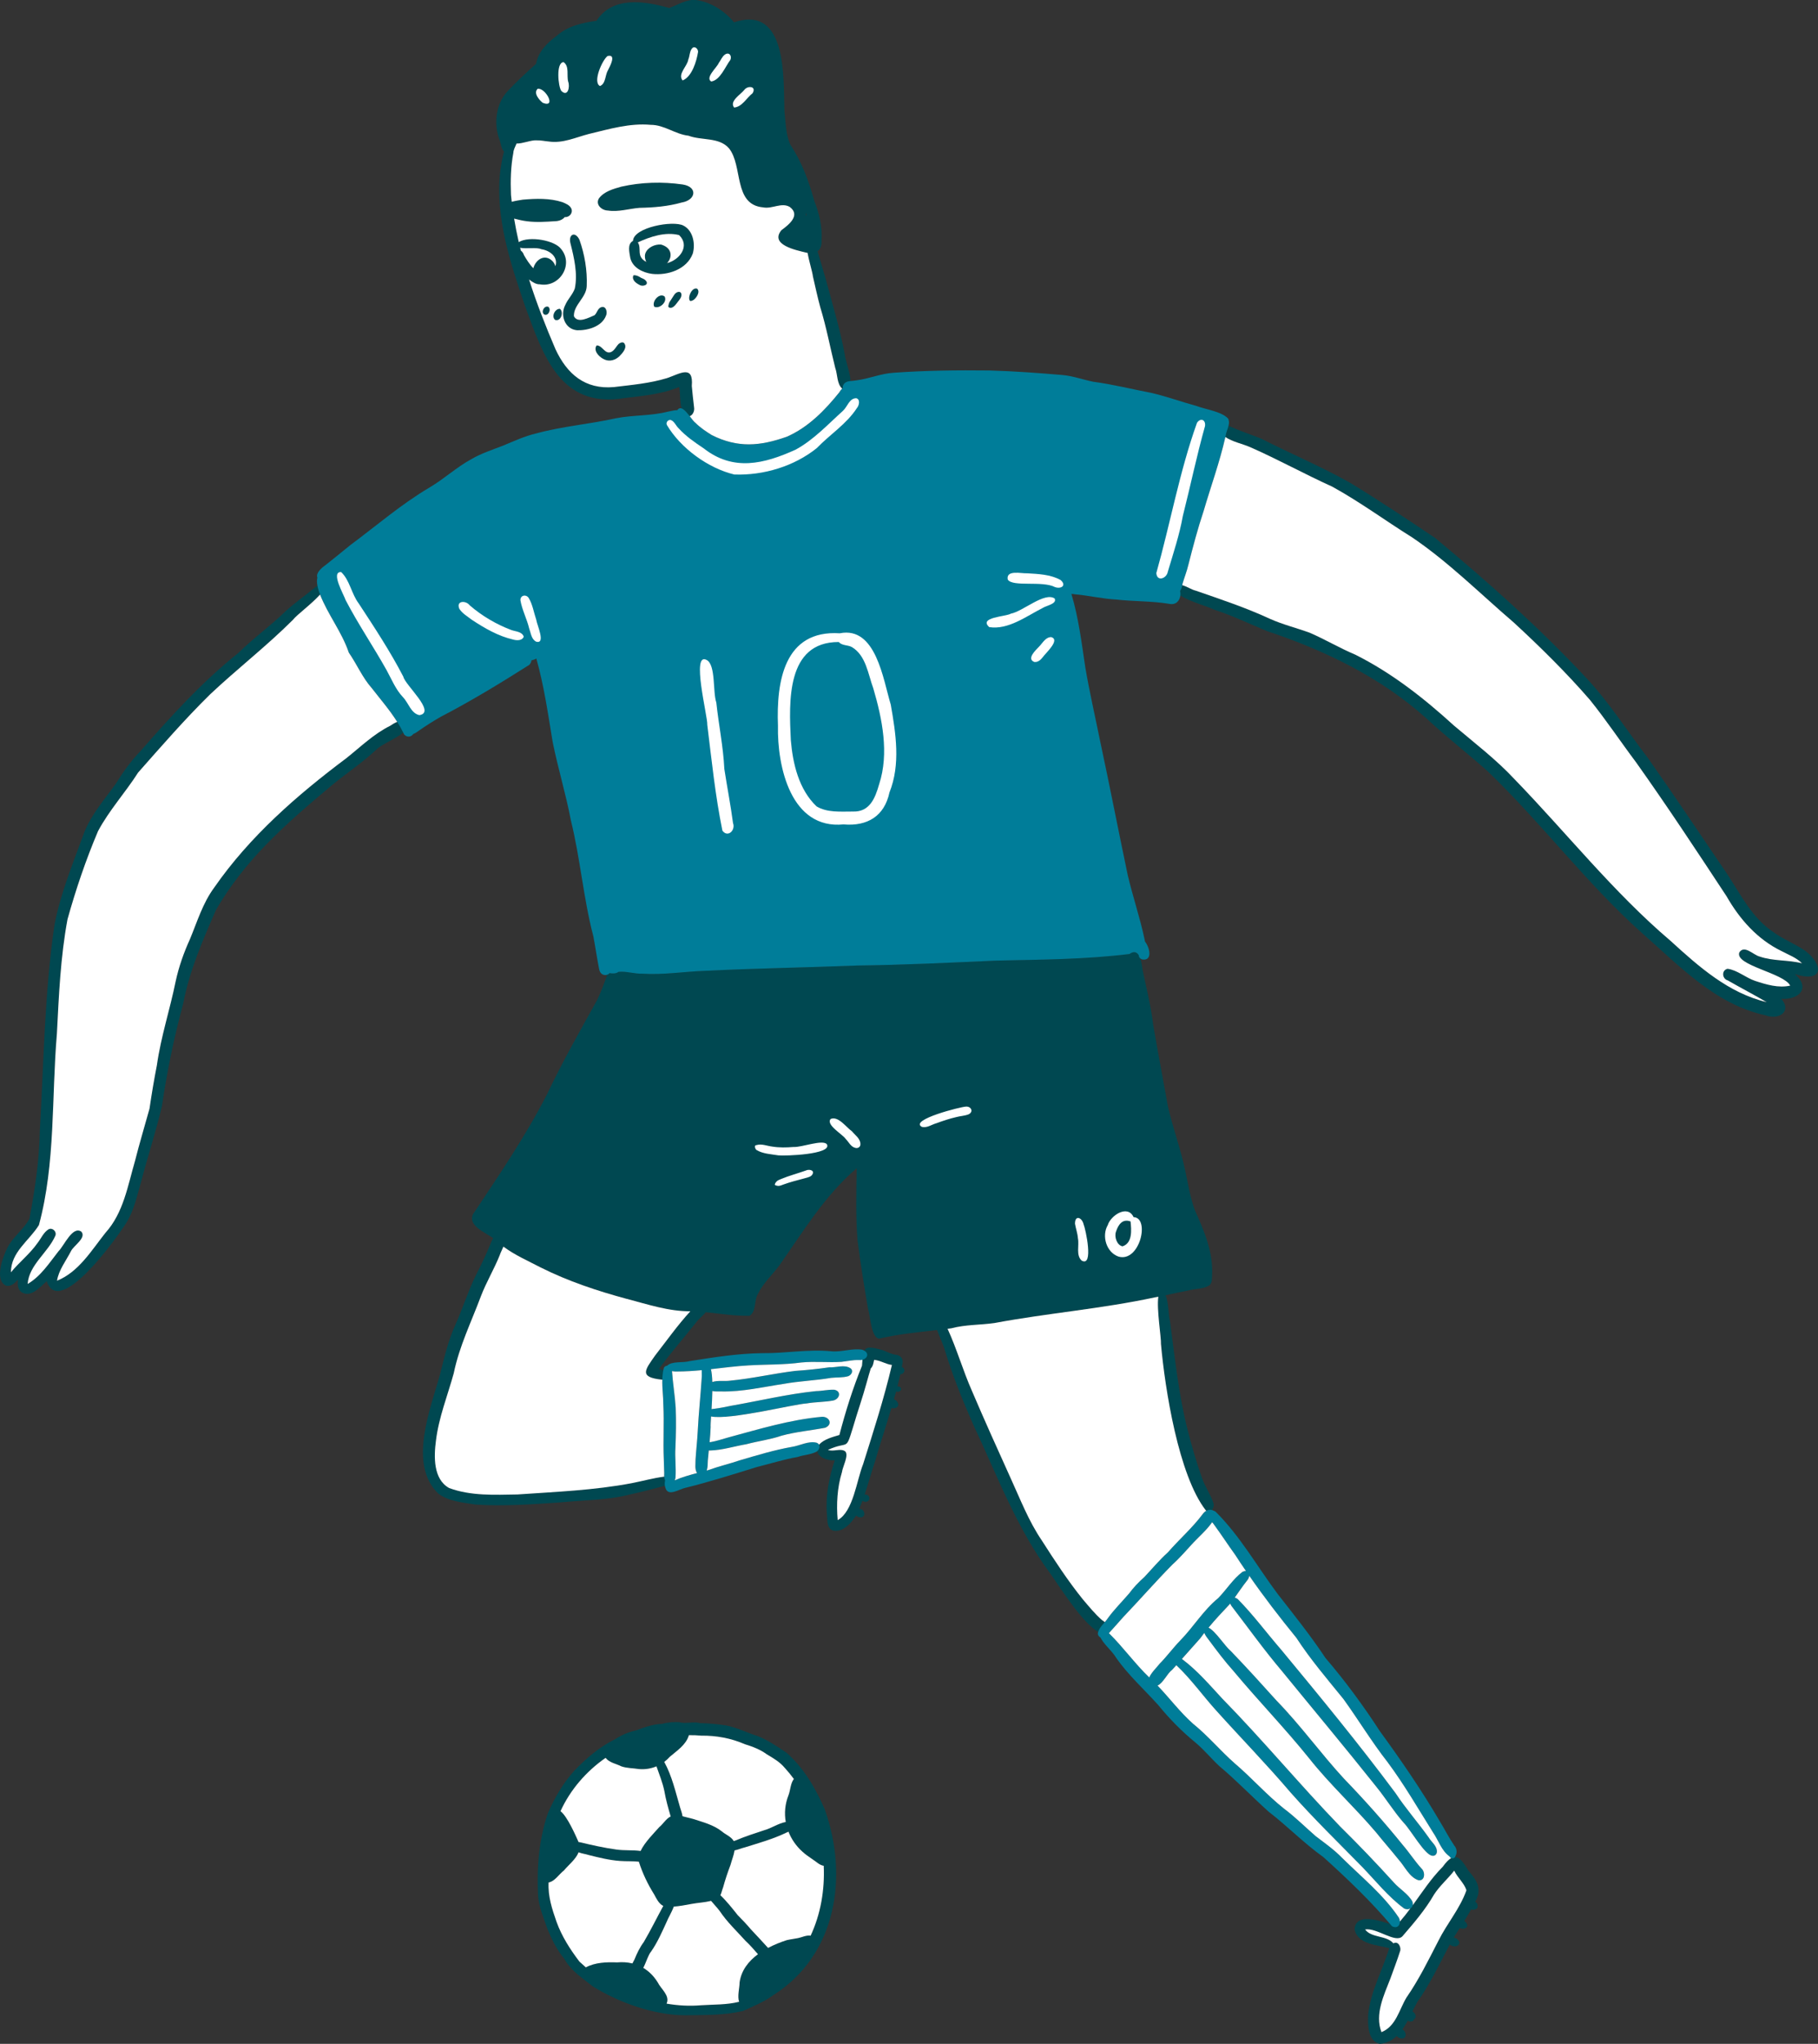 <?xml version="1.0" encoding="UTF-8"?> <svg xmlns="http://www.w3.org/2000/svg" id="Layer_1" data-name="Layer 1" viewBox="0 0 1424.2 1600.13"><rect x="0" y="0" width="1424.2" height="1600.13" fill="#333333" stroke="none"/><defs><style> .cls-1 { fill: #fff; } .cls-1, .cls-2, .cls-3 { stroke-width: 0px; } .cls-2 { fill: #004851; } .cls-3 { fill: #007d99; } </style></defs><path class="cls-2" d="M452.08,258.56c-9.66-.85-13.47-11.89-9.25-19.82,1.95-4.61,5.81-8.14,7.46-12.89,2.39-11.53-.54-23.95-3.38-35.24-1.9-6.88,3.49-10.05,6.98-2.98,4.1,11.52,6.22,23.98,5.74,36.21-.21,9.18-10.46,14.79-10.04,23.75,3.11,5.93,11.71,1.02,16.2-.84,2.08-1.95,2.37-5.58,5.56-6.37,3.68-.79,4.63,4.41,3.29,6.93-3.29,8.38-14.32,11.5-22.57,11.25Z"></path><path class="cls-2" d="M488.76,268.43c3.15,3.53-1.06,7.94-3.56,10.53-3.04,2.87-7.46,4.35-11.44,2.59-3.59-1.47-8.4-5.74-6.97-10.03.13-.32.57-1.29,1.07-1.08,4.19.37,6.14,7.11,10.82,5.16,2.82-1.29,3.93-4.31,6-6.37,1.07-.86,2.82-1.67,4.08-.79Z"></path><path class="cls-2" d="M522.56,205.99c9.8-2.47,18.25-13.37,9.46-21.92-10.8-2.77-22.57,1.2-32.37,5.69,2.18,3.09.75,7.14,1.99,10.56.91,2.25,2.6,3.73,4.66,4.7,3.56,1.66,8.23,1.75,11.86,1.49,1.46.04,2.95-.14,4.39-.51ZM535.37,176.61c7.6,3.86,9.53,14.39,7.32,22-4.72,12.38-19.55,17.18-31.83,15.82-7.29-.97-15.39-4.85-17.12-12.64-.65-4.23-2.5-10.69,2.14-13.21.52-10.65,31.47-16.21,39.5-11.97Z"></path><path class="cls-2" d="M511.23,209.04c-4.32-1.08-6.91-6.2-5.77-10.39,1.52-4.86,7.6-7.61,12.39-7.2,14.27,4.13,5.88,20.77-6.63,17.59Z"></path><path class="cls-2" d="M476.19,164.83c-4.75-.07-9.95-4.63-7.01-9.49,4.02-5.46,11.3-7.45,17.56-9.21,15.59-3.53,32.28-3.97,48.09-1.7,11.92,1.86,10.41,12.2-.66,14.09-10.85,3.09-21.98,3.99-33.21,4.21-8.28.65-16.39,3.39-24.76,2.11Z"></path><path class="cls-2" d="M500.99,223.04c-2.64-1.27-6.08-3.77-4.92-7.12.07-.17.37-.61.61-.42,2.07-.08,3.86.93,5.44,1.94,1.32.59,2.8,1.07,3.75,2.23,3.01,3.31-2.4,5.04-4.88,3.37Z"></path><path class="cls-2" d="M512.54,240.13c-2.16-4.12,4-11.24,8.11-8.01,2.37,4.24-4.04,10-8.11,8.01Z"></path><path class="cls-2" d="M523.79,240.46c-.31-.41-.34-.92-.11-1.37.19-1.41.74-2.71,1.63-3.82,1.23-1.71,2.17-3.65,3.48-5.29,2.44-2.5,5.8-1.96,4.87,2.08-.63,2.09-2.34,3.64-3.55,5.4-1.31,1.83-3.95,4.77-6.32,2.99Z"></path><path class="cls-2" d="M540.31,235.21s0,0,0,0c-1.69-3.01,1.97-10.62,5.83-9.2,2.64,2.4-.49,7.12-2.74,8.75-.72.41-2.57,1.45-3.08.44Z"></path><path class="cls-2" d="M434.75,250.38c-2.99-2.83.06-8.75,3.88-8.61,3.31,2.67.62,10.45-3.88,8.61Z"></path><path class="cls-2" d="M426.39,246.23c-2.89-1.95-.08-7.19,3.09-6.08,2.61,1.96.2,7.52-3.09,6.08Z"></path><path class="cls-2" d="M435.05,208.39c2.35-6.61-3.53-12.16-11.03-13.3-3.31-1.66-11.9-.12-16.55-1.13.18.75.36,1.49.55,2.23,1.06.74,1.98,1.96,2.46,3.54,1.9,3.29,4.37,7.28,7.34,10.27,1.65-6.35,8.47-11.57,14.67-5.91,1.23,1.15,2.11,2.66,2.57,4.29ZM634.19,185.7c.15-6.59-.67-13.29-2.99-19.46,1.29,8.07-4.32,14.52-10.62,18.68,3.82,1.43,7.76,2.73,11.79,3.43.33-1.23.91-2.16,1.83-2.65ZM666.4,298.29c-.49.05-.97.11-1.46.18-3.21.45-5.25,3.06-4.68,5.33h0c-.16.13-.33.26-.49.41-4.2-3.62-3.58-11.17-5.43-16.17-3.97-15.83-6.93-31.91-11.73-47.52-2.19-8-3.9-16.12-5.78-24.19-.32-3.26-2.91-11.29-4.16-18.36-.43-.07-.88-.16-1.33-.27-7.79-1.9-28.48-6.08-19.18-17.51,5.75-4.18,15.26-11.67,6.56-18.18-6.46-3.83-13.89,1.76-20.81.33-23.65-2.02-15.66-32.57-26.89-46.32-7.78-8.84-21.36-5.89-31.64-9.79-10.46-1.15-18.96-8.55-29.6-8.51-16.51-1.48-32.38,3.3-48.24,7.09-10.41,2.66-20.58,7.59-31.6,5.96-3.18-.26-6.34-1.03-9.55-.91-4.12-.37-10.91,2.65-15.71,2.49-1.09,2.48-2.43,5.01-2.5,7.18-2.05,10.87-2.3,21.99-1.86,33.02.18,1.81.37,3.62.58,5.42,3.09-.86,6.47-1.29,8.66-1.68,10.3-.89,21.14-1.27,31.08,1.97,2.62,1.12,5.71,2.28,6.96,5.05,1.48,3.39-1.62,6.97-5.15,6.62-1.83,2.21-4.71,3.16-7.5,3.22-7.32.48-14.7,1.02-22,.06-3.44-.41-6.84-1.21-10.19-2.08,1.02,6.18,2.25,12.31,3.65,18.4,8.07-5.02,28.44-1.47,33.29,5.55,10.01,12.3-1.62,30.42-16.97,27.47-2.37.13-5.33-1.39-8.27-3.77,5.87,18.52,13.02,36.67,20.65,54.46,9.09,19.64,23.28,31.78,45.85,29.77,13.95-1.66,28.14-2.89,41.63-7.02,9.88-3.32,20.83-10.92,19.37,6.16.5,5.56,1.11,11.11,1.77,16.65.57,3.09-1.11,6.21-3.41,7.02-2.07-2.67-4.36-5.42-6.42-6.12-1.36-5.34-.91-11.34-1.81-16.74-13.68,5.67-28.58,6.96-43.15,8.73-49.97,8.22-63.45-33.39-77.56-71.87-11.57-33.91-23.54-69.51-19.5-105.82.5-3.43,1.34-9.61,2.96-15.38-2.14-2.02-2.35-5.75-3.29-8.61-.21-.39-.37-.8-.46-1.22-4.45-12.18-2.49-27.88,6.62-37.47,7-7.52,14.72-14.55,22.26-21.37,1.64-9.48,8.6-16.36,16.05-21.82,8.68-7.76,20.05-10.29,31.25-11.84,12.64-19.49,37.82-15.56,56.98-10,7.12-2.59,13.93-7.39,21.9-6.14,11.27,1.79,21.67,8.6,28.87,17.33,41.61-13.91,38.72,43.06,39.48,69.14.98,8.95.95,18.37,4.66,26.72,9.09,13.54,14.47,28.61,18.85,44.23,3.84,9.7,6.21,20.06,5.53,30.55.26,4.2-.88,7.05-3.08,8.61,2.04,7.16,4.28,14.26,6.31,21.42,5.28,19.67,11.15,39.14,15,59.16.11,3.43,4,13.77,4.62,20.92Z"></path><path class="cls-2" d="M624.66,189.01c-5.38.73-8.81-4.52-7.14-9.38,2.1-5.26,7.67-9.75,13.26-10.04,4.81-5.9,9.31.94,6.97,6.17-.72,2.59-.65,5.39-1.91,7.88-1.52,4.45-6.7,7.73-11.19,5.38Z"></path><path class="cls-2" d="M311.16,565.14c1.71,2.71,3.3,5.5,4.72,8.41-5.83,4.91-17.3,9.25-21.29,13.51-10.46,9.8-22.79,18.05-33.81,27.04-18.16,15.17-36.09,30.42-52.6,47.43-14.76,15.24-28.25,32.3-38.89,50.66-10.42,23.82-20.91,47.71-25.75,73.4-7.18,26.48-12.73,53.34-16.71,80.48-4.62,19.65-11.02,38.94-16.12,58.51-3.27,11.14-5.58,22.86-11.8,32.83-7.31,11.61-52.6,74.96-62.31,45.63-5.21,4.52-12.55,13.43-19.96,8.45-2.86-2.21-2.95-6.33-2.55-9.66-2.48,2.62-5.53,5.78-9.47,4.65-9.22-4.44-2.34-22.6,1.12-29.52,4.32-8.66,12.75-14.3,17.33-22.83,4.27-22.63,7.73-45.62,8.12-68.73,3.14-53.93,3.66-108.19,11.55-161.68,4.84-24.97,14.82-48.81,23.49-72.64,5.75-13.98,15.78-25.34,24.48-37.48,5.57-8.98,11.65-17.61,19.03-25.21,23.89-27.35,48.47-54.45,76.93-77.16,11.8-11.65,25.38-21.25,37.21-32.85,6.65-6.04,14.03-11.21,20.98-16.89,1.21-.93,2.46-2.1,3.8-2.97.3,1.6.79,3.43,1.52,5.52.17.46.35.93.53,1.39-6.22,7.09-18.56,16.16-21.19,19.75-20.54,20.52-43.65,38.39-64.82,58.29-19.94,19.57-38.05,40.46-56.48,61.29-9.96,15.63-22.68,29.5-31.41,45.87-9.5,22.36-17.42,45.66-23.93,69.06-5.51,29.61-6.75,59.7-8.32,89.71-4.24,49.81-.98,101.13-14.06,149.64-7.6,12.33-21.94,21.07-21.95,37.03,6.57-8.03,14.91-14.47,20.86-22.98,2.84-3.59,4.68-8.34,8.71-10.76,3.04-1.45,6.4,1.81,5.29,4.93-5.66,13.24-20.71,22.9-21.76,37.91,10.36-6.04,17-16.5,24.27-25.73,4.16-4,10.96-20.08,17.82-15.2,4.16,4.88-6.09,10.88-8.17,15.29-3.77,7.38-9.71,14.95-10.89,23.1,16.91-6.76,27-23.75,37.91-37.48,14.16-15.69,17.46-36.77,23.19-56.36,3.46-13.72,7.59-27.25,11.34-40.87,1.66-11.38,3.59-22.71,5.78-34,3.13-22.29,10.27-43.73,14.73-65.75,2.48-11.38,6.36-22.38,11.18-32.96,5.72-13.72,10.05-28.25,18.98-40.34,27.75-40.01,64.83-72.34,103.58-101.36,11.25-8.94,21.36-18.91,34.36-25.37,1.36-.98,3.37-2.2,5.43-3.03Z"></path><path class="cls-2" d="M1414.13,744.32c14.72,11.28,14.32,25.39-8.05,18.31,12.54,10.82,3.36,20.27-10.65,19.32,8.85,10.21-2.5,16.87-12.41,12.91-39.27-8.47-67.46-38.77-96.57-64.26-43.72-39.03-78.93-86.44-121.19-126.95-15.66-13.94-32.28-26.78-47.65-41.07-35.8-32.22-79.78-53.43-125.09-68.52-13.75-5.7-27.2-12.15-41.38-16.78-5.41-2.71-19.17-6.2-26.48-11.11.14-1.21.05-2.41-.23-3.44.95-1.32,1.54-3.02,1.73-4.57,3.66.96,7.36,3.55,10.51,4.26,19.61,6.8,39.26,13.3,58.12,22.04,10.07,4.52,20.8,7.12,31.14,10.89,12.12,5.22,23.5,12.03,35.68,17.15,28.64,14.29,53.92,34.15,77.47,55.62,16.17,13.69,33.09,26.56,47.56,42.12,40.77,42.07,77.29,88.32,122.06,126.37,22.11,20.17,45.43,40.91,75.29,47.96-10.23-5.93-20.26-11.15-30.46-16.99-4.54-1.27-5.07-8.02-.18-9.12,7.64,1,14.24,7.03,21.63,9.5,8.75,2.89,18.24,5.75,27.46,3.68-5.18-9.96-43.53-15.84-39.9-25.97,3.96-6.23,11.07,2.06,15.98,3.23,10.61,3.65,22.27,2.48,33.12,5.27-4.43-4.52-10.58-6.63-16.02-9.57-18.81-9.11-32.79-24.93-43.03-42.85-23.21-35.24-46.45-70.53-70.91-104.9-12.18-16.21-23.43-33.11-36.16-48.91-18.42-21.26-39.24-41.77-59.72-60.62-26.19-22.42-50.82-47.1-79.4-66.49-21.05-13.1-41-27.89-62.77-39.83-21.63-9.79-42.45-21.33-64.17-30.87-6.31-2.77-13.78-4.11-19.52-7.95.08-.35.16-.71.24-1.06.14-1.99,1.46-4.87,2.16-7.56.42.07.85.18,1.27.34,7.99,3.58,16.32,6.31,24.46,9.55,22.98,11.71,46.84,21.77,69.33,34.37,22.71,13.82,44.87,28.57,66.93,43.41,41.35,34.36,81.79,70.37,118.41,109.61,18.1,19.32,32.25,41.86,48.34,62.8,21.34,30.26,41.84,61.12,62.7,91.73,10.2,15.65,18.86,33.07,34.71,43.85,7.98,6,17.43,9.52,25.63,15.11Z"></path><path class="cls-2" d="M1080.88,1600.13c-9.37-2.08-9.4-15.1-9.05-22.83,1.81-18.26,11.25-34.84,16.48-52.14-9.59-2.56-24.8-2.81-27.15-14.82,1.04-14.47,24.05-5.29,32.26-2.41,13.76-14.4,22.76-32.35,36.76-46.41,9.47-13.05,13.45-8,20.47,3.4,7.16,8.1,10.64,14.98,4.34,25.01-5.7,11.86-13.94,22.22-20.02,33.87-7.75,14.75-14.95,29.77-24.6,43.43-7.17,12.61-12.46,31.34-29.49,32.9ZM1082.23,1590.96c11.43-4.59,13.82-17.56,19.58-27.07,9.79-14.16,17.21-29.33,25.06-44.54,6.71-13.46,16.92-25.18,21.93-39.48-1.76-5.65-7.05-9.86-9.56-15.34-5.02,6.4-11.28,11.76-15.74,18.59-6.83,11.93-15.84,22.36-24.78,32.74-5.44,5.93-20.07-6.86-29.32-5.25,5.26,6.84,16.78,4.43,22.19,10.86,3.56-2.09,5.99,2.5,5.41,5.59-2.33,7.4-5.18,14.72-7.81,22.05-5.06,13.02-12.31,27.88-6.95,41.87Z"></path><path class="cls-2" d="M1097.62,1595.88c-2.4-.26-4.32-2.41-4.57-4.77-.62-3.25,3.55-3.49,5.61-2.23,3.41,1.51,3.64,7.8-1.04,7Z"></path><path class="cls-2" d="M1104.74,1582.68c-2.68-.25-4.89-3.5-3.58-5.98,4.14-4.17,10.54,5.88,3.58,5.98Z"></path><path class="cls-2" d="M1106.42,1580.88c-2.31-.01-4.35-1.9-4.59-4.19-.54-2.71,3.23-2.74,4.87-1.78,2.68,1.15,3.61,6.15-.28,5.97Z"></path><path class="cls-2" d="M1133.79,1519.21c.54-4.72,9.94-2.25,9.4,2.24-1.68,4.46-8.94,1.92-9.4-2.24Z"></path><path class="cls-2" d="M1143.4,1509.28c-1.09-.54-2.05-1.44-2.67-2.49-.39-.68-.82-1.59-.73-2.4,0,0,0,0,.01,0,1.48-3.43,7.38-1.4,8.82,1.3,2.42,3.65-2.77,5.32-5.44,3.59Z"></path><path class="cls-2" d="M1150.75,1494.12c-8.16-7.44,8.69-8.69,6.64-.62-1.38,2.12-4.78,2.04-6.64.62Z"></path><path class="cls-2" d="M698.72,1068.62c-4.87-.61-9.05-3.58-13.94-4-.55,2.34-.82,4.99-2.65,6.75-1.06,3.55-2.14,7.1-3.09,10.69-3.25,11.97-7.43,23.66-10.88,35.58-5.89,19.05-3.15,9.99-19.59,17.45,4.34,1.69,9.71-1.46,13.44,1.08,3.27,2.88-1.99,12.23-2.46,16.42-3.68,11.98-4.43,25.15-3.32,37.5,12.25-6.74,14.85-31.21,19.93-43.86,8.11-25.71,16.39-51.39,22.55-77.61ZM701.47,1060.61c3.39.09,6.06,2.67,5.66,6.17-.21,1.14-.42,2.29-.65,3.43-.37,1.91-.77,3.82-1.19,5.72-.69,3.16-1.45,6.32-2.25,9.46-.34,1.34-.69,2.68-1.05,4.02-.54,2.04-1.1,4.07-1.68,6.09-.64,2.28-1.3,4.55-1.98,6.82-4.17,14.05-8.84,28-12.92,42.03-2.88,8.59-5.21,17.21-8.04,25.64-.56,1.66-1.13,3.32-1.74,4.96-.75,2.05-1.54,4.08-2.38,6.09-.68,1.62-1.4,3.23-2.16,4.83-.12.18-.23.37-.36.56-3.91,6.07-10.59,13.63-18.39,11.75-5.07-2.14-3.99-8.75-4.56-13.25-1.12-14.16,1.75-28.23,6.12-41.64-6.44.51-16.94-3.58-12.9-11.59,3.85-4.85,10.82-6.57,16.56-8.28,4.8-18.39,10.54-36.62,17.71-54.2,1.07-15.15,1.61-16.25,16.61-12.08,3.15,1.27,6.19,2.89,9.58,3.46Z"></path><path class="cls-2" d="M674.79,1181.57c3.36,1.57,3.18,6.91-1.2,6.35-1.24-.19-2.2-.75-2.86-1.47-2.09-2.27-1.28-6.18,2.52-5.39.46.1.98.27,1.54.52Z"></path><path class="cls-2" d="M678.08,1170.02c4.95.84,3.25,7.06-1.43,5.49-.39-.16-.72-.34-1-.54-2.38-1.7-1.34-4.86,1.74-4.96.22-.01.46,0,.7.02Z"></path><path class="cls-2" d="M696.24,1101.16c-4.67-4.59,1.05-7.75,5.3-5.04,1.58,1.07,3.09,3.56,1.45,5.24-1.77,1.81-5.04,1.43-6.75-.21Z"></path><path class="cls-2" d="M701.33,1089.01c-1.74-1.16-.12-3.42,1.51-3.59,1.25-.2,3.04.5,3.07,1.98-.07,2.13-3.12,2.89-4.58,1.61Z"></path><path class="cls-2" d="M704.46,1075.92c-4.55-.64-3.86-5.8.45-5.95,5.2.05,4.49,6.42-.45,5.95Z"></path><path class="cls-2" d="M950.66,1177.09c.88,3.59-2.25,7.81-6,5.41-21.39-27.35-32.02-95.09-35.18-130.32.3-4.75-3.52-27.6-2.04-36.96-.96.18-1.93.35-2.9.52-41.47,8.92-83.82,12.3-125.52,20.07-11.26,1.6-22.73,1.17-33.81,4.13-.96.12-1.93.25-2.89.37,7.25,15.77,11.98,32.5,18.97,48.36,9.77,22.89,19.99,45.55,30.26,68.21,7.67,16.71,14.25,33.97,24.66,49.25,10.02,15.68,20.26,31.34,31.93,45.83,4.86,5.7,9.57,11.58,15.25,16.5,4.27,1.9,6.79,10.79.09,10.52-12.76-3.83-32.15-34.95-40.21-46.4-26.66-35.6-42-77.27-60.77-117.12-8.5-19.35-16.39-38.83-22.53-59.07-.52-2.48-3.61-8.94-5.87-15.12-15.23,1.73-30.59,3.26-45.38,6.72-6.27-.53-6.93-18.02-8.71-23.33-3.05-17.83-5.96-35.71-8.22-53.66-1.48-18.74-.99-37.62-.63-56.41-24.95,21.17-41.98,49.62-60.62,76.07-5.55,7.47-12.73,13.95-16.84,22.39-3.13,5.22-1.02,13.59-6.52,17.07-11.27.21-22.82-1.62-34.31-2.81-2.22,2.88-5.39,5.03-7.55,8-9.62,12.24-20.04,23.87-29.14,36.5,6.17.73,12.03,7.94,2.29,8.31-18.03-1.98-13.32-7.41-5.14-19.06,9.01-11.57,17.57-23.67,27.49-34.49-17.05.09-33.47-5.44-49.83-9.74-23.1-6.25-45.82-13.78-67.28-24.53-9.93-5.16-20.32-9.7-29.31-16.37-.99,2.42-2.27,4.8-2.85,6.64-4.4,10.98-10.57,21.16-14.79,32.23-7.45,19.96-16.95,39.18-21.24,60.19-4.82,17.57-11.78,34.63-13.96,52.85-1.66,12.42-2.2,30.17,10.34,37.09,17.09,6.33,35.64,5.31,53.55,5.03,29.9-2.06,60.05-3.23,89.52-8.84,8.79-1.71,17.45-4.18,26.36-5.22,5-.58,8.93,3.61,2.69,6.52-10.23,2.52-20.26,5.46-30.57,7.6-17.88,4.57-36.37,4.42-54.63,6.2-22.05,1.48-44.25,3.17-66.35,1.68-9.87-1.63-20.75-2.38-29.05-8.51-23.99-23.04-6.13-66.41,1.36-93.65,3.31-13.2,6.41-26.51,12.11-38.93,5.65-12.65,9.79-25.94,15.89-38.39,4.24-8.17,8.14-16.49,11.62-25.02.5-1.34,1.12-2.79,1.93-4.07-7.18-4.92-19.44-9.78-15.97-18.45,20.45-30.71,41.28-61.25,58.17-94.16,11.93-25.2,25.7-49.43,39.24-73.77,3.15-6.59,5.62-13.29,7.95-19.88.71-.25,1.37-.68,1.88-1.27,3.33.6,5.61.07,6.92-.98,6.11-.66,12.48,1.62,18.71,1.42,16.5,1.07,32.82-1.68,49.28-2.24,39.53-1.98,79.14-2.55,118.69-4.14,36.47-.44,72.9-2.23,109.34-3.86,34.8-.76,69.71-.89,104.27-5.16,3.67-2.58,5.95-1.43,7.42,1.12-.03.23-.01.48.04.73.13.59.5,1.11.97,1.53,1.03,2.96,1.47,6.62,1.81,8.96,2.97,14.32,6.6,28.48,8.33,43.04,3.66,21.41,7.75,42.75,11.58,64.14,3.91,16.84,9.94,33.12,13.51,50.05,2.29,10.42,3.86,21.06,7.59,31.11,7.27,16.09,14.41,32.8,13.46,50.87-.16,2.62.16,5.64-1.86,7.66-4.59,3.29-10.99,2.71-16.32,4.16-6.14,1.14-12.23,2.58-18.34,3.86,2.66,5.26,2.13,15.52,3.53,20.14,3.82,28.39,6.76,57.59,13.82,85.23,3.25,12.64,6.86,25.2,11.21,37.51,2.41,6.97,6.83,13.12,9.14,20.09Z"></path><path class="cls-3" d="M962.47,328.91c.52,1.28.33,2.92-.11,4.63-.7,2.69-2.01,5.57-2.16,7.56-.08.36-.16.71-.24,1.06-4.46,19.66-11.41,38.65-17.05,57.93-4.61,13.75-8.31,27.82-11.89,41.88-1.23,5.31-3.3,10.37-4.79,15.6-.01.19-.03.37-.06.57-.2,1.55-.79,3.25-1.73,4.57.29,1.03.38,2.23.23,3.44-.46,3.9-3.25,7.89-9.04,6.54-13.53-2.2-27.45-1.77-41.11-3.31-10.96-.56-21.73-3.19-32.64-4.13-.74-.18-1.62-.25-2.56-.27,5.65,18.73,8.04,38.52,10.95,57.86,3.25,18.95,7.58,37.71,11.39,56.55,7.64,35.53,14.35,70.32,21.8,105.73,3.99,16.98,9.69,33.53,13.25,50.61.14.45.23.92.27,1.39,3.98,5.14,5.92,15.36-2.15,14.03-.56-.15-1.14-.46-1.62-.89-.47-.42-.84-.95-.97-1.53-.05-.25-.07-.5-.04-.73-1.47-2.54-3.75-3.7-7.42-1.12-34.56,4.26-69.47,4.4-104.27,5.16-36.43,1.63-72.87,3.42-109.34,3.86-39.55,1.59-79.16,2.16-118.69,4.14-16.46.56-32.78,3.31-49.28,2.24-6.23.2-12.6-2.08-18.71-1.42-1.32,1.05-3.59,1.58-6.92.98-.52.59-1.17,1.02-1.88,1.27-1.41.5-3.05.31-4.27-.64-2.16-1.71-2.14-4.65-2.69-7.12-1.42-7.41-2.46-14.89-3.9-22.3-7.81-29.78-10.17-60.68-17.55-90.53-3.92-20.7-10.13-40.87-14.3-61.5-3.63-21.95-6.77-44.02-12.82-65.48-.93.6-2.33,1.13-3.86,1.47-.05,1.1-.56,2.31-1.67,3.51-22.57,14.32-45.55,28.3-69.31,40.62-5.87,3.37-11.59,6.99-17.15,10.87-1.05.82-2.75,2-4.43,2.65-1.57,2.42-5.05,2.8-7.17.3-.22-.47-.44-.94-.67-1.4-1.42-2.9-3.01-5.7-4.72-8.41-5.84-9.27-13.09-17.62-19.83-26.33-7.43-8.35-11.7-18.75-18.05-27.87-5.51-16.25-16.34-29.63-22.57-45.5-.18-.46-.36-.93-.53-1.39-.73-2.09-1.22-3.92-1.52-5.52-.52-2.79-.45-4.86-.02-6.28-1.47-3.62,3.31-7.77,6.28-9.79,6.57-5.16,13.02-10.48,19.52-15.73,20.54-15.26,40.06-32.14,62.14-45.15,11.68-6.93,20.86-15.69,32.64-22.12,7.83-4.58,16.49-7.33,24.9-10.6,8.57-3.56,17.03-7.48,26.11-9.6,20.48-5.54,41.64-7.23,62.23-11.8,13.36-2.63,27.14-1.75,40.41-5.12,2.53-.41,5.04-1.24,7.61-1.24.05,0,.1,0,.14,0,.02-.07.04-.14.06-.22,0,0,.01.02.02.02.95-1.31,2.04-1.57,3.21-1.18,2.06.7,4.34,3.45,6.42,6.12,1.79,2.3,3.43,4.54,4.64,5.33,3.76,3.75,8.24,6.69,12.73,9.5,20.39,10.13,37.64,8.64,58.55,1.29,16.77-7.23,30-20.73,41.26-34.8.68-1.25,1.46-2.22,2.28-2.95.16-.14.32-.28.49-.4h0c-.57-2.27,1.47-4.88,4.68-5.34.48-.07.97-.13,1.46-.18,1.38-.15,2.77-.25,4.13-.47,9.94-1.2,19.26-5.35,29.31-5.98,25.03-1.82,50.15-2.1,75.24-1.81,19.27.54,38.55,1.95,57.75,3.61,8.03.79,15.66,3.63,23.54,5.21,15.32,2.03,30.26,5.82,45.42,8.71,11.92,2.74,23.44,6.97,35.23,10.18,7.36,2.8,19.99,4.39,25.03,9.96.27.43.41.84.42,1.21Z"></path><path class="cls-3" d="M860.02,1278.82c.79-4.78,5.4-8.19,7.97-12.07,4.85-6.71,11.24-13.03,16.52-19.2,3.48-4.7,7.49-8.93,11.88-12.79,6.15-6.52,11.88-13.43,18.55-19.44,8.89-10.21,19.27-19.23,27.34-30.07,4.86-6.7,13.69-2.14,8.16,5.19-4.16,6.52-10.09,11.54-15.38,17.1-5.22,5.66-10.95,12.32-16.5,17.26-13.29,13.46-25.67,27.67-38.73,41.34-4.57,5.09-9.05,10.38-13.81,15.27-2.1,2.05-6.04.37-5.99-2.59Z"></path><path class="cls-3" d="M1090.43,1507.98c-16.28-19.33-34.85-37.04-53.72-54.06-15.19-10.85-28.22-24.26-42.99-35.66-13.04-11.72-25.17-24.41-38.63-35.68-6.74-6.31-11.72-12.62-18.6-18.36-10.7-8.75-20.4-18.58-29.11-29.31-11.14-12.4-23.69-23.57-33.22-37.35-3.46-6.02-13-12.81-13.03-19.56.18-3.29,4.3-2.11,6.13-.82,12.21,11.58,21.85,25.61,34.17,37.14,11.85,10.97,21.07,24.39,33.12,35.13,11.7,9.42,21.29,20.99,32.51,30.9,13.51,11.44,25.19,24.86,39.09,35.84,8.74,6.54,16.4,14.29,24.64,21.41,6.95,5.29,14.12,10.31,20.24,16.58,15.43,15.27,32.92,29.24,44.98,47.43,1.91,4.09-.6,9.1-5.6,6.37Z"></path><path class="cls-3" d="M1135.76,1453.52c-6.41-4.26-8.88-12.74-13.18-18.93-11.64-18.55-22.58-37.56-35.68-55.15-12.38-15.79-22.76-33-34.49-49.27-12.8-15.77-25.8-30.95-36.95-48.01-17.03-20.82-33.2-42.25-47.81-64.85-5.48-7.55-10.57-15.4-16.06-22.93-1.98-3.13-5.64-5.63-5.43-9.67.03-3.18,4.36-2.57,6.15-1.2,19.13,18.94,32.53,42.89,48.56,64.33,12.84,16.44,25.88,32.68,37.42,50.09,15.66,18.28,29.63,37.26,42.65,57.35,16.72,22.89,32.69,46.21,47.03,70.68,3.87,6.3,7.19,12.94,11.38,19.05,3.02,3.16,2.23,11.04-3.61,8.51Z"></path><path class="cls-3" d="M1135.2,1452.77c-1.17-3.34,2.54-4.64,4.39-1.97,2.35,3.84-2.82,5.89-4.39,1.97Z"></path><path class="cls-3" d="M902.33,1320.35c-7.31-4.97,2.64-13.23,6.02-17.73,5.71-5.76,10.58-12.5,16.23-18.27,10.39-10.67,18.09-23.63,29.7-33.15,6.5-6.66,11.6-14.95,19.03-20.6,5.83-2.73,6.78,3.31,3.47,6.96-4.62,5.85-8.59,12.21-13.21,18.06-8.22,8.71-16.39,17.39-23.38,27.07-7.35,8.12-14.56,16.46-21.91,24.56-5.35,4.06-8.1,14.2-15.96,13.09Z"></path><path class="cls-3" d="M1099.85,1494.06c-12.29-9.08-22.01-21.3-32.59-32.3-18.88-19.29-38.26-38.09-56.16-58.33-18.75-22.02-38.95-42.71-58.29-64.2-10.56-11.67-19.46-24.3-30.86-35.12-1.22-1.1-2.39-2.27-3.63-3.34-1.92-1.48-.99-4.59,1.26-5.07,2.58-.41,4.52,1.92,6.49,3.23,11.78,8.8,21.35,19.99,31.27,30.73,31.86,32.51,60.91,67.58,92.52,100.3,14.41,14.2,28.39,28.78,41.98,43.77,4.51,5.14,11.12,8.81,14.5,14.77,1.83,4.45-2.3,7.73-6.49,5.56Z"></path><path class="cls-3" d="M1110.9,1471.92c-7.02-2.56-10.4-10.71-15.23-16.01-5.84-7.32-11.97-14.19-17.8-21.49-16.81-19.79-36.1-37.35-52.24-57.75-18.93-23.52-39.97-45.22-59.31-68.39-7.26-8.12-13.1-15.95-19.46-24.51-2.05-2.56-6.29-8.01-2.16-10.21,5.94.68,14.18,14.67,19.53,19.09,12.25,12.73,24.13,25.79,35.94,38.92,18.75,19.27,34.44,41.17,52.64,60.91,16.13,16.7,31.56,33.99,46.17,52.04,5.12,5.94,9.35,12.58,14.64,18.38,3.07,2.78,2.71,10.22-2.74,9.02Z"></path><path class="cls-3" d="M1122.05,1452.82c-5.89-.41-17.16-20.62-22.43-25.81-7.85-8.93-14.04-19.11-21.54-28.31-24.29-30.52-49.35-60.44-74-90.63-13.89-16.38-26.36-33.84-39.42-50.86-2.93-4.6-.66-9.11,4.94-5.34,12.28,12.44,22.72,26.65,34.2,39.84,30.49,36.82,60.91,73.77,89.44,112.11,7.93,12.05,17.53,22.86,25.9,34.61,2.2,3.69,6.69,6.68,6.5,11.31-.07,1.9-1.6,3.46-3.58,3.09Z"></path><path class="cls-3" d="M521.73,1159.98c-1.5-1.82-1.52-4.27-1.39-6.5-.07-3.73-.21-7.45-.34-11.18-.61-14.11.32-28.28-.35-42.4-.02-9.58-2.11-19.72.43-29.05,1.48-2.74,6-1.84,6.28,1.26,0,0,0,0,.01,0,.56,10.05,2.36,19.99,2.97,30.05.42,10.19.23,21.2-.21,31.27-.49,7.72.57,15.48.08,23.19-.25,3.83-4.63,7.44-7.48,3.37Z"></path><path class="cls-3" d="M521.48,1165.38c-2.27-5.46.99-13.5,6.07-5.97,8.65-4.03,18.68-6.05,27.66-8.61,8.03-2.9,16.47-4.88,24.57-7.62,13.34-3.9,26.72-8,40.41-10.4,6.4-.93,13.03-4.89,19.46-3.32,3.49,1.18,2.68,5.36.02,7.03-4.49,2.41-9.96,2.46-14.77,4.16-10.78,1.86-21.15,5.2-31.77,7.81-18.49,5.71-37.41,11.73-56.12,16.33-4.63.9-13.22,7-15.53.6Z"></path><path class="cls-3" d="M530.47,1073.73c-2.73.15-9.34-.4-7.85-4.5,0,0,0,0,0,0,3.74-3.84,12.61-2.07,17.86-3.67,18.81-2.94,37.65-5.97,56.73-6.18,17.99.22,35.85-3.24,53.83-1.5,8.19.88,16.27-2.52,24.43-1.19,7.09,2.46,3.5,8.84-2.86,8.08-4.53-.11-8.95.9-13.42,1.43-10.46.66-20.98-.56-31.44.49-13.65,1.86-27.45,1.46-41.17,2.27-18.75,1.05-37.3,4.8-56.11,4.77Z"></path><path class="cls-3" d="M548.83,1155.09c-5.4-1.53-3.86-8.34-3.94-12.61.46-7.2,1.33-14.49,1.69-21.68.71-14.03,2.21-28,3.12-42.01.46-3.78-1.11-8.62,2.24-11.41,10.43-4.79,4.28,43.64,4.76,49.88-.29,8.83-1.51,17.59-2.24,26.38-.11,4.21.05,11.18-5.63,11.45Z"></path><path class="cls-3" d="M565.16,1089.35c-3.22-.16-6.92.62-9.52-1.75-1.52-1.14-1.6-3.83.24-4.62,4.69-2.89,10.78-1.29,16.04-2.04,17.17-1.65,34.04-5.6,51.15-7.68,8.87-.56,17.68-1.5,26.48-2.77,5.42.32,11.86-2.43,16.66.7,2.67,1.92.88,5.26-1.7,6.23-4.4,1.28-8.92.79-13.43,1.32-12.3,2.1-24.81,2.46-37.09,4.69-16.2,2.44-32.38,6.27-48.84,5.93Z"></path><path class="cls-3" d="M553.29,1106.89c-.1-2.94,3.98-3.87,6.36-3.98,4.39-.59,9.05-1.48,13.1-2.35,22.16-3.87,44.14-9.18,66.51-11.49,4.79-.04,9.61-1.3,14.34-1.06,5.9,1.19,4.1,7.28-.8,8.42-6.84,1.3-13.87,1.09-20.74,2.28-11.62.66-74.02,16.71-78.76,8.18Z"></path><path class="cls-3" d="M556.14,1135.58c-2.79.24-5.72-2.96-3.38-5.39,1.02-.97,2.57-1,3.89-1.2,4.66-.78,9.15-2.34,13.7-3.6,24.32-6.56,48.49-13.99,73.68-16.23,5.84-.1,8.55,6.06,2.36,8.6-11.34,2.17-22.99,3.17-34.16,6.22-8.91,3.07-18.3,4.19-27.39,6.63-9.58,1.64-19.02,4.71-28.7,4.97Z"></path><path class="cls-2" d="M575.31,1442.43c1.41,6.01-1.53,11.92-3.05,17.63-2.19,5.79-4.14,11.61-5.79,17.57-1.25,3.01-1.5,7-4.45,8.89-6.48,2.86-13.68,2.81-20.54,4.1-6.62,1.24-13.58,2.57-20.27,2.12-4.52-1.07-6.78-5.93-8.74-9.57-5.1-8.1-9.39-17.1-12.21-26.25-1.3-8.88,10.6-20.12,16.23-26.54,3.54-2.72,6.6-9,11.45-8.77,2.22-1.6,5.2-.41,7.3.47,2.53.72,5.11,1.21,7.64,1.93,7.76,2.55,15.93,4.56,22.47,9.69,3.3,2.87,8.29,4.4,9.95,8.73Z"></path><path class="cls-2" d="M635.02,1515.46c7.86-16.82,11.15-35.82,10.28-54.73-3.52-.53-6.07-3.47-9.02-5.25-2.68-1.86-5.41-3.66-7.79-5.91-12.35-11.13-16.98-28.51-10.8-44.08,1.56-4.05,1.51-9.28,4.21-12.73-2.22-3.02-4.59-5.91-7.11-8.66-3.82-4.64-9-7.61-14.09-10.66-5.2-3.78-11.15-6.05-17.25-7.92-10.78-4.7-22.32-6.81-34.07-6.68-3.23-.32-6.47-.43-9.71-.37-.04.13-.07.27-.12.4-2.37,7.36-9.3,11.79-14.91,16.57-5.95,6.79-15.11,10.35-24.07,9.54-4.55-.74-9.29-.61-13.7-2.09-4.14-2.07-9.53-2.9-12.47-6.66,0,0,0-.01-.02-.02-15.15,10.56-27.63,24.95-35.3,41.73,5.69,4.34,12.73,21.02,14.63,25.27,2.29,8.89-6.96,15.13-11.95,21.17-3.78,2.86-7.19,8.59-11.98,9.37-.6,10.72,2.66,20.77,6.17,30.75,4.11,11.43,10.66,21.62,17.98,31.23,1.65,1.51,3.32,3.02,5.02,4.5,7.25-3.94,16.32-4.21,24.45-3.89,13.37-1.24,24.69,4.16,31.83,15.6,2.48,5.16,9.75,10.32,7.02,16.53-.03.05-.05.1-.08.15,8.85,1.52,17.86,2.06,26.97,1.28,9.95-.66,20.21-.25,29.92-2.73-1.63-3.95.39-11.35.31-14.97,2.37-18.17,21.14-28.15,36.95-33.26,2.93-.7,5.93-1,8.88-1.61,3.09-.63,6.12-2.27,9.32-1.96.18.03.34.07.51.1ZM646.09,1416.51c18.74,52.43,9.32,114.11-40.33,145.5-7.25,5.23-15.61,8.71-23.71,12.38-14.7,3.45-30.12,3.12-45.16,3.35-24.37-.02-52.15-9.86-72.69-22.77-8.08-6.41-17.09-12.22-22.16-21.49-5.8-6.92-9.73-14.99-13.16-23.3-2.82-8.4-6.6-16.73-7.33-25.65-1.15-21.82.55-44.25,7.68-65.02,5.15-11.97,11.96-23.58,20.71-33.27,9.39-9.73,19.69-18.63,31.91-24.6,4.96-3.23,10.57-5.75,16.4-6.88,3.44-1.39,13.37-5.11,20.16-5.12,1.9-.54,4.09-.91,6.24-1.15h0c1.02-.2,2.11-.26,3.23-.25,1.79-.09,3.41-.07,4.61.04.28.11.53.22.77.33,1.32.12,2.58.23,3.68.22,3.56-.07,7.12-.72,10.67.01.25.04.5.1.75.19,6.76.13,13.51.75,20.14,1.78,8.65,1.54,16.47,5.69,24.81,8.26,8.18,3.2,15.6,8.29,22.86,13.16,13.56,11.92,22.81,27.87,29.91,44.27Z"></path><path class="cls-2" d="M570.32,1448.43c-.71-.33-1.59-.85-1.91-1.62,0,0,0,0,0,0,.12-4.09,5.21-4.9,8.28-6.1,7.34-3.09,14.68-5.4,22.15-7.89,6.16-1.71,11.76-5.98,18.11-6.59,5.99.52,3.56,7.21-.74,8.45-10.42,5.05-21.53,8.14-32.53,11.59-4.31,1-8.95,3.74-13.37,2.16Z"></path><path class="cls-2" d="M527.84,1427.15c-1.2-1.12-1.91-2.63-2.2-4.22-2-6.83-3.96-13.64-5.18-20.66-1.56-7.47-4.26-13.54-6.56-20.48-.91-6.01,3.15-7.35,6.48-2.38,6.01,10.97,8.74,23.11,12.21,35,.9,3.4,2.75,6.91,1.9,10.47-.75,3.19-4.18,4.98-6.64,2.27Z"></path><path class="cls-2" d="M501.78,1457.67c-5.33-.79-10.74-.35-16.11-.76-8.3-.59-16.42-2.61-24.46-4.63-4.13-1.35-9.69-1.35-12.14-5.47-2.33-3.84,1.8-4.94,4.92-4.61,9.53,2.24,19.13,4.47,28.86,5.78,6.92.98,14,.14,20.87,1.41,7.58,1.93,6,9.98-1.93,8.28Z"></path><path class="cls-2" d="M495.35,1545.82c-3.7-3.48-.03-8.25,1.68-11.76,1.94-4.79,4.13-9.46,7.26-13.61,6.05-10.29,11.21-21.08,17.07-31.48.97-2.28,3.09-4.5,5.75-4.23,5.31,2.84-3.24,15.42-4.73,19.58-3.71,8.03-7.22,16.21-12.29,23.5-4.27,4.84-6.1,21.05-14.75,18Z"></path><path class="cls-2" d="M603.68,1539.1c-7.57-5.11-12.74-13.33-19.51-19.47-6.96-7.73-14.59-14.86-20.39-23.54-3.56-4.74-8.44-8.78-10.78-14.31-.78-1.7-.14-3.96,1.84-4.46,3.52-.72,5.59,2.95,7.87,4.96,5.74,5.09,10.41,11.09,15.18,17.06,3.63,3.65,7.16,7.38,10.48,11.31,6.9,7.4,14.02,14.76,20.35,22.6,1.9,3.93-.63,7.72-5.04,5.86Z"></path><path class="cls-1" d="M669.99,898.64c-3.55-.83-5.08-4.59-7.48-6.97-2.54-3.76-15.59-10.92-11.83-15.61,5.93-2.64,12.18,6.46,16.71,9.61,2.49,3.06,6.73,5.8,6.66,10.12.06,2.2-2.04,3.48-4.05,2.85Z"></path><path class="cls-1" d="M609.74,904.52c-5.65-.93-12.17-1.18-17.1-4.2-1.07-.73-2.08-3.83-.08-3.81,4.07-1.29,8.27.64,12.35,1.13,5.51.89,11.1.77,16.65.33,6.29.45,23.07-6.17,26.23-2.1,4.33,7.98-33.15,9.23-38.04,8.65Z"></path><path class="cls-1" d="M609.14,928.37c-.76-.09-1.65-.32-2.2-.83.1-.95.72-1.79,1.34-2.46.93-1.02,2.23-1.48,3.48-1.99,6.44-2.69,13.21-4.42,19.77-6.78,1.85-.95,6.24-.47,5.22,2.44-.85,2.48-3.68,2.98-5.9,3.59-3.13.9-6.29,1.68-9.43,2.55-2.48.71-4.98,1.47-7.4,2.35-1.58.58-3.14,1.38-4.87,1.14Z"></path><path class="cls-1" d="M722.05,882.15c-9.7-5.52,30.78-15.71,34.67-15.8,4.02-.29,6.22,3.99,2.1,6.04-3.07,1.23-6.54,1.3-9.74,2.18-5.23,1.2-10.42,2.94-15.43,4.78-3.8,1.02-7.55,4-11.6,2.81Z"></path><path class="cls-1" d="M847.38,986.94c-4.66-4.27-1.78-11.87-2.94-17.5-.29-3.87-1.65-7.54-2.3-11.34-.09-7.13,5.39-5.04,6.7.25,1.6,3.74,8.15,33.91-1.45,28.58Z"></path><path class="cls-1" d="M876.25,983.79c-9.54-3.28-13.38-16.15-8.45-24.66,2.4-7.7,15.62-16.3,20.23-6.24,13.04.39,4.94,35.65-11.78,30.9ZM879.35,975.75c7.94-2.55,7.01-12.88,6.31-19.49-6.4-2.33-9.62,2.54-11.42,8.04-1.43,4,.69,10.53,5.11,11.45Z"></path><path class="cls-1" d="M565.92,650.29c-5.58-27.31-8.43-55.2-11.85-82.91.46-6.2-13.01-58-.25-50.57,6.96,4.15,4.49,24.94,7.33,33.21,1.85,17.39,5.44,34.52,6.29,52.03,2.18,14.13,4.91,28.17,6.8,42.34,2.12,5.61-4.15,11.68-8.32,5.9Z"></path><path class="cls-1" d="M660.91,645.4c-41.25,4.17-52.13-45.02-51.46-77.3-1.32-34.4,4.78-75.13,48.44-72.3,28.37-5.7,33.94,36.19,39.93,55.87,3.98,22.61,7.77,46.78-1.03,68.74-3.98,18.66-17.4,26.59-35.89,25.01ZM667.9,635.34c13.4.6,17.68-10.44,20.81-21.37,7.95-24.17,2.4-51.34-4.58-75.06-4.14-11.2-5.66-25.72-16.84-32.36-3.28-1.74-7.63-.97-10.25-3.93-41.26-.08-38.95,46.89-37.53,76.73,1.56,18.6,6.24,38.63,20.16,51.96,8.33,5,18.87,4.03,28.24,4.04Z"></path><path class="cls-1" d="M419.95,502.32c-3.75-1.98-4.06-6.72-5.4-10.32-1.78-7.49-5.64-14.61-6.87-22.12-.04-3.82,4.18-4.83,6.37-1.95,3.2,5.16,4.11,11.59,6.06,17.32.38,3.55,7.8,19.4-.16,17.07Z"></path><path class="cls-1" d="M402.24,500.78c-11.82-2.7-22.54-8.91-32.58-15.52-3.38-2.65-7.48-4.92-9.8-8.61-2.8-6.45,5.09-6.8,8.15-2.7,9.48,8.18,20.53,14.71,32.23,19.16,3.44,1.38,8.68,1.2,10.07,5.33-1.15,3.17-5.35,3.08-8.07,2.33Z"></path><path class="cls-1" d="M826.48,459.65c-9.88-5.22-33.14.12-37.02-5.9-1.5-7.86,10.58-4.65,15.16-4.92,8.82.55,18.37.86,26.23,5.26,4.9,4.22.49,7.26-4.36,5.56Z"></path><path class="cls-1" d="M774.96,490.96c-8.65-7.79,13.04-8.14,16.96-10.54,9.39-1.74,26.37-17.21,34.29-11.85,2.08,4.18-6.67,5.58-9.24,7.33-12.86,6.47-27.07,17.38-42.01,15.06Z"></path><path class="cls-1" d="M810.25,518.25c-6.33-2.5,1.3-9.4,3.71-11.98,2.81-2.81,4.98-7.35,9.44-7.5,7.65,2.05-4.47,12.71-6.53,15.75-1.61,2.07-3.79,4.12-6.63,3.72Z"></path><path class="cls-1" d="M575.39,371.52c-20.53-4.83-42.28-20.68-53.01-38.88,0,0,.01,0,.02,0-.94-2.01,1.11-4.41,3.27-3.74,2.71,1.13,3.8,4.37,5.87,6.32,5.63,6.25,12.76,11.15,19.68,15.76,23.19,18.24,47.28,12.29,72.09,1.04,14.01-7.6,25.22-19.73,37-30.35,3.59-3.2,4.99-9.94,10.48-9.9,3.32.87,2.25,5.68.54,7.64-8.17,12.63-21.2,20.73-31.49,31.43-17.78,14.27-41.75,21.45-64.44,20.66Z"></path><path class="cls-1" d="M905.84,448.69c11.01-39.01,18.15-79.43,31.87-117.68,2.84-4.2,7.02-2.37,6.27,2.62-6.51,23.2-11.41,46.87-17.34,70.24-2.65,14.9-7.5,29.3-11.8,43.79-.9,5.21-8.46,8.05-8.99,1.03Z"></path><path class="cls-1" d="M328.52,559.86c-6.6-1.37-8.48-9.56-12.79-13.99-5.82-6.12-8.93-14.07-12.97-21.37-10.31-18.43-22.28-35.98-32.02-54.72-1.33-4.14-12.02-22.38-3.46-21.9,6.72,6.33,8.06,17.08,13.72,24.54,12.28,18.74,24.66,37.47,34.98,57.38,1.34,6.53,26.12,27.96,12.54,30.07Z"></path><path class="cls-1" d="M425.16,80.49c-2.82-2.3-7.55-7.69-3.93-10.99,6.1-.92,15.04,15.36,3.93,10.99Z"></path><path class="cls-1" d="M439.7,71.15c-2.44-3.41-4.3-22.3,1.81-22.52,4.72,3.35,2.26,10.41,3.6,15.3,1.55,3.97-.21,12.36-5.41,7.22Z"></path><path class="cls-1" d="M470.01,67.36c-6.01-3.08,1.97-20.64,5.95-23.5,7.24-1.73,1.8,8.2.34,11.08-2.39,3.88-1.59,10.5-6.29,12.42Z"></path><path class="cls-1" d="M534.75,63c-4.16-5.07,3.75-11.09,4.47-16.49,1.16-2.63.9-5.78,2.58-8.16,1.81-2.9,5.04-.56,5.08,2.19-1.18,7.41-4.75,19.43-12.12,22.46Z"></path><path class="cls-1" d="M557.16,63.81c-4.95-2.96,4.4-10.89,5.85-14.41,1.64-2.2,2.61-5.06,4.89-6.69,3.31-2.24,5.61.95,4.28,4.15-4.04,5.3-7.96,15.91-15.02,16.95Z"></path><path class="cls-1" d="M575.11,84.18c-3.94-4.9,5-10.12,7.85-13.66,2.7-3.79,9.99-3.1,6.57,2.5-4.64,3.59-8.2,10.68-14.42,11.17Z"></path><path class="cls-1" d="M549.74,1072.69c-.08,2.03.2,4.19-.04,6.09-.9,14.02-2.41,27.98-3.12,42.01-.36,7.19-1.23,14.48-1.69,21.68.06,3.27-.83,8.04,1.18,10.77-5.95,1.57-12,3.26-17.54,5.71.38-.72.62-1.53.67-2.35.49-7.71-.57-15.47-.08-23.19.44-10.07.63-21.08.21-31.27-.58-9.6-2.25-19.1-2.88-28.68,1.46.29,3.01.32,4.02.27,6.45,0,12.87-.43,19.27-1.04Z"></path><path class="cls-1" d="M675.65,1064.57c-.13,1.38-.25,2.93-.37,4.67-7.18,17.57-12.91,35.8-17.71,54.2-5.46,1.63-12.03,3.26-15.96,7.59-.36-.67-.99-1.23-1.96-1.56-6.44-1.57-13.07,2.39-19.46,3.32-13.68,2.41-27.06,6.5-40.4,10.4-8.1,2.74-16.55,4.72-24.57,7.62-.53.15-1.06.3-1.6.45.82-2.38.8-5.38.86-7.62.23-2.7.5-5.39.77-8.09.3.05.6.07.91.04,9.68-.26,19.12-3.33,28.7-4.97,9.09-2.43,18.48-3.55,27.39-6.62,11.16-3.06,22.81-4.05,34.16-6.22,6.19-2.54,3.48-8.7-2.37-8.6-25.18,2.24-49.36,9.68-73.68,16.23-4.55,1.26-9.04,2.82-13.7,3.6-.25.04-.5.07-.77.1.37-3.94.69-7.88.82-11.84-.1-1.28.08-4.33.34-8.34,14.67,3,64.72-9.63,75-10.21,6.87-1.19,13.9-.98,20.74-2.28,4.9-1.14,6.7-7.22.8-8.42-4.73-.24-9.54,1.02-14.34,1.06-22.37,2.31-44.35,7.62-66.51,11.49-4.05.87-8.71,1.77-13.1,2.35-.66.03-1.44.12-2.23.3.28-4.46.55-9.45.63-14.27,2.22.67,4.79.29,7.11.41,16.46.34,32.64-3.5,48.84-5.93,12.28-2.24,24.79-2.6,37.09-4.7,4.51-.53,9.04-.04,13.43-1.32,2.57-.97,4.37-4.31,1.7-6.23-4.8-3.13-11.23-.38-16.66-.7-8.8,1.27-17.61,2.2-26.48,2.77-17.11,2.09-33.98,6.04-51.15,7.68-4.49.64-9.59-.43-13.9,1.04-.12-3.91-.44-7.41-1.08-10.04,9.87-1.11,19.72-2.42,29.64-2.97,13.73-.81,27.52-.41,41.17-2.27,10.46-1.05,20.99.17,31.45-.49,4.47-.53,8.89-1.54,13.41-1.43,1.11.13,2.14.05,3.04-.2Z"></path><path class="cls-1" d="M684.78,1064.62c4.89.42,9.07,3.39,13.94,4-6.17,26.22-14.45,51.89-22.55,77.61-5.09,12.65-7.69,37.12-19.93,43.86-1.11-12.35-.36-25.52,3.32-37.5.48-4.19,5.73-13.54,2.46-16.42-3.73-2.54-9.1.61-13.44-1.08,16.44-7.46,13.7,1.6,19.59-17.45,3.45-11.93,7.62-23.61,10.88-35.58.95-3.59,2.02-7.14,3.09-10.69,1.83-1.75,2.1-4.4,2.65-6.75Z"></path><path class="cls-1" d="M490.97,1016.85c16.36,4.3,32.78,9.83,49.83,9.74-9.92,10.82-18.48,22.92-27.49,34.49-8.18,11.64-12.89,17.08,5.14,19.06.14,0,.27-.01.39-.02-.17,6.57.79,13.3.81,19.78.68,14.12-.26,28.29.35,42.4.12,3.73.27,7.45.34,11.18-.05.84-.08,1.71-.02,2.57-8.57,1.1-16.92,3.46-25.39,5.11-29.47,5.6-59.61,6.77-89.52,8.84-17.91.28-36.46,1.3-53.55-5.03-12.54-6.92-12-24.67-10.34-37.09,2.19-18.22,9.14-35.28,13.96-52.85,4.3-21.01,13.79-40.23,21.24-60.19,4.23-11.07,10.39-21.24,14.79-32.23.58-1.84,1.86-4.23,2.85-6.64,8.99,6.67,19.38,11.21,29.31,16.37,21.46,10.75,44.18,18.28,67.28,24.53Z"></path><path class="cls-1" d="M944.66,1182.5c.14.09.27.16.41.23-.99.52-1.95,1.35-2.8,2.51-8.07,10.84-18.45,19.86-27.34,30.07-6.67,6.01-12.4,12.92-18.55,19.44-4.39,3.86-8.4,8.09-11.88,12.79-5.28,6.17-11.67,12.5-16.52,19.2-.73,1.11-1.63,2.18-2.56,3.25-.6-.67-1.29-1.21-2.03-1.54-5.67-4.93-10.38-10.81-15.25-16.5-11.67-14.5-21.91-30.16-31.93-45.83-10.41-15.28-16.99-32.54-24.66-49.25-10.27-22.66-20.49-45.33-30.26-68.21-6.99-15.86-11.73-32.59-18.97-48.36.97-.12,1.93-.24,2.89-.37,11.08-2.96,22.55-2.53,33.81-4.13,41.7-7.78,84.05-11.15,125.52-20.07.97-.16,1.93-.34,2.9-.52-1.48,9.37,2.34,32.21,2.04,36.96,3.16,35.23,13.79,102.98,35.18,130.32Z"></path><path class="cls-1" d="M976.06,1229.91c-.75-.03-1.67.18-2.75.68-7.43,5.65-12.52,13.95-19.03,20.6-11.61,9.52-19.31,22.48-29.7,33.15-5.64,5.77-10.52,12.51-16.23,18.27-2.03,2.71-6.43,6.77-8.04,10.66-11.3-10.86-20.43-23.75-31.61-34.69,3.78-4.07,7.42-8.32,11.12-12.44,13.06-13.66,25.44-27.88,38.73-41.34,5.55-4.94,11.28-11.6,16.5-17.26,4.94-5.19,10.43-9.9,14.52-15.8.73.87,1.46,1.73,2.04,2.65,5.49,7.53,10.58,15.38,16.06,22.93,2.74,4.24,5.54,8.44,8.39,12.6Z"></path><path class="cls-1" d="M1135.46,1453.31c.38.66.88,1.1,1.41,1.34-1.94,1.11-4.11,3.32-6.69,6.88-9.04,9.08-16,19.79-23.5,30.11.22-.92.14-1.99-.33-3.14-3.38-5.96-9.98-9.62-14.5-14.77-13.59-14.99-27.57-29.57-41.98-43.77-31.62-32.72-60.66-67.8-92.52-100.3-9.93-10.74-19.5-21.93-31.27-30.73-.07-.04-.13-.09-.2-.14,4.77-5.37,9.52-10.78,14.32-16.09,1.05-1.46,2.13-2.89,3.23-4.3.78,2,2.4,4.07,3.45,5.38,6.36,8.56,12.2,16.39,19.46,24.51,19.34,23.18,40.38,44.87,59.31,68.39,16.14,20.4,35.43,37.96,52.24,57.75,5.83,7.3,11.96,14.17,17.8,21.49,4.82,5.3,8.21,13.46,15.23,16.01,5.44,1.2,5.81-6.23,2.74-9.02-5.29-5.79-9.52-12.43-14.64-18.38-14.61-18.05-30.04-35.34-46.17-52.04-18.2-19.74-33.89-41.64-52.64-60.91-11.82-13.12-23.69-26.19-35.94-38.92-4.77-3.94-11.81-15.45-17.5-18.41,5.32-6.43,11.06-12.52,16.82-18.62.06-.08.12-.16.18-.23.21.59.51,1.2.9,1.82,13.06,17.02,25.54,34.48,39.43,50.86,24.65,30.19,49.71,60.11,74,90.63,7.5,9.2,13.69,19.38,21.54,28.31,5.28,5.2,16.54,25.41,22.43,25.82,1.98.36,3.51-1.2,3.58-3.09.18-4.63-4.3-7.62-6.5-11.31-8.36-11.75-17.96-22.55-25.89-34.61-28.53-38.34-58.95-75.29-89.44-112.11-11.47-13.19-21.92-27.4-34.2-39.84-.86-.58-1.64-.96-2.33-1.18,3.16-4.39,6.16-8.89,9.52-13.14,1.07-1.18,1.69-2.61,1.85-3.91,11.59,16.68,23.97,32.77,36.85,48.52,11.14,17.07,24.14,32.25,36.95,48.01,11.73,16.27,22.11,33.48,34.48,49.27,13.1,17.59,24.05,36.59,35.68,55.14,4.23,6.09,6.7,14.4,12.87,18.72Z"></path><path class="cls-1" d="M1099.85,1494.07c1.84.95,3.68.85,4.99.06-2.6,3.51-5.29,6.95-8.18,10.24-.01-.9-.22-1.85-.64-2.76-12.07-18.18-29.56-32.15-44.98-47.43-6.12-6.27-13.29-11.29-20.24-16.58-8.24-7.12-15.91-14.88-24.64-21.41-13.91-10.98-25.59-24.4-39.09-35.84-11.22-9.91-20.8-21.48-32.51-30.9-10.16-9.05-18.32-20.02-27.73-29.81,4.69-2.33,7.28-9.22,11.46-12.39,1.07-1.18,2.14-2.37,3.21-3.55.15.14.3.28.46.41,11.41,10.82,20.3,23.46,30.86,35.12,19.34,21.49,39.54,42.18,58.29,64.2,17.91,20.24,37.28,39.04,56.16,58.33,10.58,11,20.3,23.22,32.59,32.3Z"></path><path class="cls-1" d="M1139.24,1464.53c2.51,5.48,7.79,9.69,9.55,15.34-5.01,14.3-15.22,26.01-21.93,39.48-7.84,15.21-15.27,30.39-25.06,44.54-5.76,9.51-8.15,22.48-19.58,27.07-5.36-14,1.89-28.85,6.95-41.87,2.63-7.33,5.48-14.65,7.81-22.05.58-3.09-1.84-7.68-5.41-5.59-5.41-6.43-16.93-4.02-22.19-10.86,9.25-1.61,23.88,11.18,29.32,5.25,8.94-10.38,17.95-20.8,24.78-32.73,4.46-6.83,10.72-12.18,15.74-18.59Z"></path><path class="cls-1" d="M311.16,565.14c-2.06.83-4.06,2.05-5.43,3.03-13,6.46-23.11,16.43-34.36,25.37-38.75,29.02-75.83,61.35-103.58,101.36-8.94,12.09-13.27,26.62-18.98,40.34-4.82,10.58-8.71,21.57-11.18,32.96-4.46,22.02-11.59,43.46-14.73,65.75-2.2,11.29-4.12,22.61-5.78,34-3.75,13.62-7.88,27.15-11.34,40.87-5.73,19.59-9.03,40.68-23.19,56.36-10.91,13.73-21,30.72-37.91,37.48,1.18-8.15,7.12-15.72,10.89-23.1,2.07-4.42,12.33-10.42,8.17-15.29-6.86-4.89-13.66,11.2-17.82,15.2-7.27,9.22-13.91,19.69-24.27,25.73,1.05-15.01,16.1-24.67,21.76-37.91,1.11-3.12-2.25-6.38-5.29-4.93-4.03,2.41-5.87,7.17-8.71,10.76-5.95,8.52-14.29,14.96-20.86,22.98.01-15.96,14.35-24.7,21.95-37.03,13.08-48.51,9.82-99.83,14.06-149.64,1.56-30.02,2.81-60.11,8.32-89.71,6.52-23.4,14.43-46.71,23.93-69.06,8.73-16.37,21.45-30.24,31.41-45.87,18.43-20.83,36.55-41.72,56.48-61.29,21.16-19.9,44.27-37.77,64.82-58.29,2.63-3.59,14.97-12.66,21.19-19.75,6.23,15.87,17.06,29.25,22.57,45.5,6.34,9.12,10.62,19.52,18.05,27.87,6.75,8.71,14,17.07,19.83,26.33Z"></path><path class="cls-1" d="M1402.44,771.63c-9.22,2.07-18.71-.8-27.46-3.68-7.39-2.46-13.98-8.49-21.63-9.5-4.89,1.11-4.36,7.85.18,9.12,10.21,5.84,20.23,11.06,30.46,16.99-29.87-7.05-53.18-27.79-75.29-47.96-44.77-38.05-81.29-84.31-122.06-126.37-14.46-15.56-31.39-28.43-47.56-42.12-23.55-21.47-48.83-41.33-77.47-55.62-12.18-5.12-23.56-11.93-35.68-17.15-10.34-3.77-21.07-6.37-31.14-10.89-18.86-8.74-38.51-15.24-58.12-22.04-3.15-.71-6.85-3.3-10.51-4.26.03-.2.05-.38.06-.57,1.48-5.23,3.56-10.29,4.79-15.6,3.58-14.06,7.29-28.13,11.89-41.88,5.64-19.28,12.59-38.27,17.05-57.93,5.74,3.84,13.21,5.18,19.52,7.95,21.72,9.54,42.54,21.09,64.17,30.87,21.77,11.94,41.72,26.73,62.77,39.83,28.58,19.39,53.21,44.07,79.4,66.49,20.48,18.86,41.3,39.37,59.72,60.62,12.73,15.79,23.98,32.7,36.16,48.91,24.45,34.37,47.7,69.66,70.91,104.9,10.23,17.92,24.21,33.74,43.03,42.85,5.44,2.93,11.59,5.05,16.02,9.57-10.86-2.79-22.51-1.61-33.12-5.27-4.91-1.17-12.02-9.45-15.98-3.23-3.63,10.13,34.72,16,39.9,25.97Z"></path><path class="cls-1" d="M426.39,246.23c3.29,1.44,5.7-4.11,3.09-6.08-3.16-1.11-5.98,4.13-3.09,6.08ZM434.75,250.38c4.5,1.84,7.2-5.93,3.88-8.61-3.82-.14-6.86,5.79-3.88,8.61ZM474.65,247.31c1.35-2.52.39-7.72-3.29-6.93-3.18.79-3.48,4.43-5.56,6.38-4.5,1.86-13.09,6.77-16.2.84-.42-8.96,9.83-14.57,10.04-23.75.48-12.23-1.63-24.69-5.74-36.21-3.5-7.06-8.89-3.9-6.98,2.98,2.84,11.29,5.77,23.71,3.38,35.24-1.64,4.76-5.51,8.29-7.46,12.89-4.22,7.93-.41,18.98,9.25,19.82,8.26.25,19.29-2.87,22.57-11.25ZM485.2,278.96c2.5-2.59,6.71-7,3.56-10.53-1.27-.87-3.01-.06-4.08.79-2.07,2.07-3.18,5.09-6,6.37-4.68,1.95-6.62-4.78-10.82-5.16-.5-.21-.94.76-1.07,1.08-1.43,4.29,3.37,8.55,6.97,10.03,3.98,1.76,8.4.28,11.44-2.59ZM500.99,223.04c2.48,1.67,7.88-.06,4.88-3.37-.95-1.16-2.42-1.63-3.75-2.23-1.58-1.01-3.37-2.02-5.44-1.94-.25-.19-.54.25-.61.42-1.16,3.34,2.28,5.85,4.92,7.12ZM512.54,240.13c4.07,1.99,10.48-3.77,8.11-8.01-4.11-3.23-10.27,3.89-8.11,8.01ZM533.66,232.07c.93-4.04-2.44-4.58-4.87-2.08-1.31,1.64-2.26,3.58-3.49,5.29-.89,1.11-1.44,2.41-1.62,3.82-.23.45-.2.96.11,1.37,2.36,1.78,5-1.16,6.32-2.99,1.22-1.76,2.93-3.31,3.55-5.4ZM534.17,158.52c11.07-1.89,12.58-12.23.66-14.09-15.81-2.27-32.5-1.83-48.09,1.7-6.25,1.76-13.54,3.75-17.56,9.21-2.94,4.86,2.26,9.42,7.01,9.49,8.37,1.29,16.48-1.45,24.76-2.11,11.23-.22,22.36-1.12,33.21-4.21ZM542.69,198.61c2.21-7.61.28-18.14-7.32-22-8.03-4.24-38.98,1.32-39.5,11.97-4.64,2.53-2.79,8.99-2.14,13.21,1.73,7.79,9.83,11.66,17.12,12.64,12.28,1.36,27.11-3.44,31.83-15.82ZM543.39,234.77c2.25-1.63,5.39-6.35,2.74-8.75-3.86-1.41-7.52,6.19-5.83,9.2,0,0,0,0,0,0,.52,1.01,2.36-.04,3.08-.45ZM659.77,304.21c-.82.73-1.6,1.71-2.28,2.95-11.26,14.06-24.5,27.57-41.26,34.8-20.91,7.35-38.16,8.85-58.55-1.29-4.49-2.8-8.97-5.74-12.73-9.5-1.21-.79-2.85-3.03-4.64-5.33,2.3-.82,3.98-3.93,3.41-7.02-.66-5.54-1.27-11.09-1.77-16.65,1.46-17.08-9.48-9.48-19.37-6.16-13.49,4.12-27.68,5.35-41.63,7.02-22.57,2.02-36.76-10.13-45.85-29.77-7.63-17.8-14.77-35.95-20.65-54.46,2.94,2.37,5.9,3.9,8.27,3.77,15.35,2.95,26.98-15.17,16.97-27.47-4.86-7.02-25.22-10.57-33.29-5.55-1.4-6.09-2.63-12.23-3.65-18.4,3.35.87,6.75,1.67,10.19,2.08,7.3.96,14.68.42,22-.06,2.79-.06,5.67-1.02,7.5-3.22,3.53.36,6.63-3.23,5.15-6.62-1.25-2.77-4.34-3.93-6.96-5.05-9.94-3.24-20.77-2.86-31.08-1.97-2.19.38-5.57.82-8.66,1.68-.21-1.8-.41-3.61-.58-5.42-.45-11.03-.2-22.15,1.86-33.02.07-2.17,1.41-4.7,2.5-7.18,4.8.16,11.59-2.87,15.71-2.49,3.21-.12,6.37.65,9.55.91,11.02,1.63,21.18-3.3,31.6-5.96,15.86-3.79,31.73-8.57,48.24-7.09,10.64-.04,19.14,7.36,29.6,8.51,10.28,3.91,23.87.95,31.64,9.79,11.22,13.74,3.23,44.29,26.89,46.32,6.93,1.43,14.35-4.16,20.81-.33,8.7,6.51-.82,14-6.56,18.18-9.29,11.43,11.4,15.61,19.18,17.51.45.11.9.2,1.33.27,1.25,7.08,3.84,15.11,4.16,18.36,1.88,8.07,3.59,16.2,5.78,24.19,4.8,15.61,7.76,31.7,11.73,47.52,1.84,5,1.23,12.54,5.43,16.17Z"></path><path class="cls-1" d="M532.02,184.07c8.79,8.55.35,19.45-9.46,21.92,4.29-4.46,4.23-11.95-4.7-14.54-4.8-.41-10.87,2.34-12.39,7.2-.57,2.09-.21,4.42.84,6.36-2.06-.96-3.75-2.45-4.66-4.7-1.24-3.41.19-7.47-1.99-10.56,9.8-4.48,21.56-8.46,32.37-5.69Z"></path><path class="cls-1" d="M424.02,195.09c7.5,1.14,13.38,6.7,11.03,13.3-.46-1.62-1.34-3.14-2.57-4.29-6.2-5.66-13.02-.44-14.67,5.91-2.97-2.99-5.44-6.98-7.34-10.27-.48-1.58-1.39-2.8-2.46-3.54-.19-.74-.37-1.49-.55-2.23,4.65,1.01,13.24-.54,16.55,1.13Z"></path><path class="cls-1" d="M621.9,1392.76c-2.7,3.46-2.64,8.69-4.21,12.73-2.72,6.86-3.35,14.06-2.14,20.93-5.79,1.04-11,4.8-16.7,6.39-7.48,2.5-14.82,4.8-22.15,7.89-.57.23-1.22.44-1.89.66-2.01-3.54-6.44-5.05-9.45-7.67-6.55-5.13-14.71-7.13-22.47-9.69-2.53-.72-5.12-1.21-7.64-1.93-.2-.08-.4-.17-.61-.25-.29-2.52-1.41-5-2.05-7.42-3.47-11.89-6.2-24.03-12.21-35,0,0-.01-.02-.02-.03,1.55-1.16,3-2.48,4.29-3.95,5.61-4.78,12.54-9.21,14.91-16.57.05-.14.09-.27.12-.4,3.23-.05,6.47.05,9.71.37,11.75-.13,23.29,1.98,34.07,6.68,6.1,1.87,12.05,4.14,17.25,7.92,5.08,3.05,10.26,6.02,14.09,10.66,2.52,2.75,4.89,5.64,7.11,8.66Z"></path><path class="cls-1" d="M520.46,1402.27c1.17,6.74,3.02,13.28,4.94,19.83-3.46,1.5-6.03,6.07-8.9,8.29-4.06,4.63-11.38,11.77-14.66,18.72-6.28-.84-12.7-.23-19-1.12-9.72-1.32-19.32-3.54-28.86-5.78-.24-.02-.48-.04-.73-.05-2.41-5.45-8.87-20.18-14.16-24.21,7.66-16.79,20.14-31.17,35.3-41.73,0,0,.01.01.02.02,2.95,3.76,8.33,4.59,12.47,6.66,4.41,1.48,9.15,1.35,13.7,2.09,4.67.42,9.4-.34,13.69-2.14,2.22,6.51,4.73,12.34,6.2,19.43Z"></path><path class="cls-1" d="M512.48,1483.16c1.71,3.18,3.64,7.28,7.12,8.99-5.14,9.41-9.87,19.05-15.3,28.3-3.12,4.15-5.31,8.82-7.26,13.61-.46.96-1.07,2-1.64,3.09-3.75-.92-7.77-1.19-12-.8-8.12-.32-17.19-.05-24.45,3.89-1.7-1.48-3.37-2.99-5.02-4.5-7.32-9.61-13.86-19.8-17.98-31.23-3.5-9.98-6.77-20.03-6.17-30.75,4.79-.78,8.2-6.51,11.98-9.37,3.59-4.34,9.37-8.79,11.5-14.24,2.52,1.01,5.49,1.33,7.95,2.14,8.04,2.02,16.17,4.04,24.46,4.63,4.93.37,9.89.04,14.79.59,2.82,8.95,7.03,17.73,12.02,25.65Z"></path><path class="cls-1" d="M584.17,1519.63c3.45,3.12,6.47,6.78,9.62,10.3-7.45,5.5-13.18,12.77-14.42,22.27.07,3.62-1.94,11.03-.31,14.97-9.71,2.48-19.96,2.07-29.92,2.73-9.11.78-18.12.24-26.97-1.28.03-.05.05-.1.08-.15,2.73-6.2-4.54-11.37-7.02-16.53-3.05-4.89-6.87-8.68-11.29-11.32,2.3-4.41,3.88-10.23,6.16-12.82,5.07-7.29,8.59-15.47,12.29-23.5.83-2.32,3.85-7.24,5.44-11.64,4.58-.34,9.2-1.21,13.66-2.05,5.14-.97,10.48-1.18,15.57-2.43,2.19,2.68,4.68,5.18,6.72,7.91,5.8,8.68,13.43,15.81,20.39,23.54Z"></path><path class="cls-1" d="M645.3,1460.73c.87,18.91-2.42,37.91-10.28,54.73-.16-.04-.33-.07-.51-.1-3.2-.31-6.23,1.34-9.32,1.96-2.95.61-5.95.91-8.88,1.61-4.78,1.55-9.83,3.54-14.62,6.07-4.35-4.87-8.88-9.61-13.32-14.37-3.32-3.93-6.86-7.66-10.48-11.31-4.31-5.39-8.54-10.81-13.55-15.55.95-1.92,1.34-4.24,2.13-6.16,1.64-5.96,3.59-11.78,5.79-17.57.99-3.71,2.58-7.52,3.18-11.37,2.79-.52,5.58-1.8,8.25-2.42,11-3.45,22.12-6.54,32.54-11.59.52-.15,1-.38,1.45-.66,2.28,5.83,5.95,11.18,10.81,15.56,2.38,2.25,5.11,4.05,7.79,5.91,2.95,1.78,5.5,4.72,9.02,5.25Z"></path></svg> 